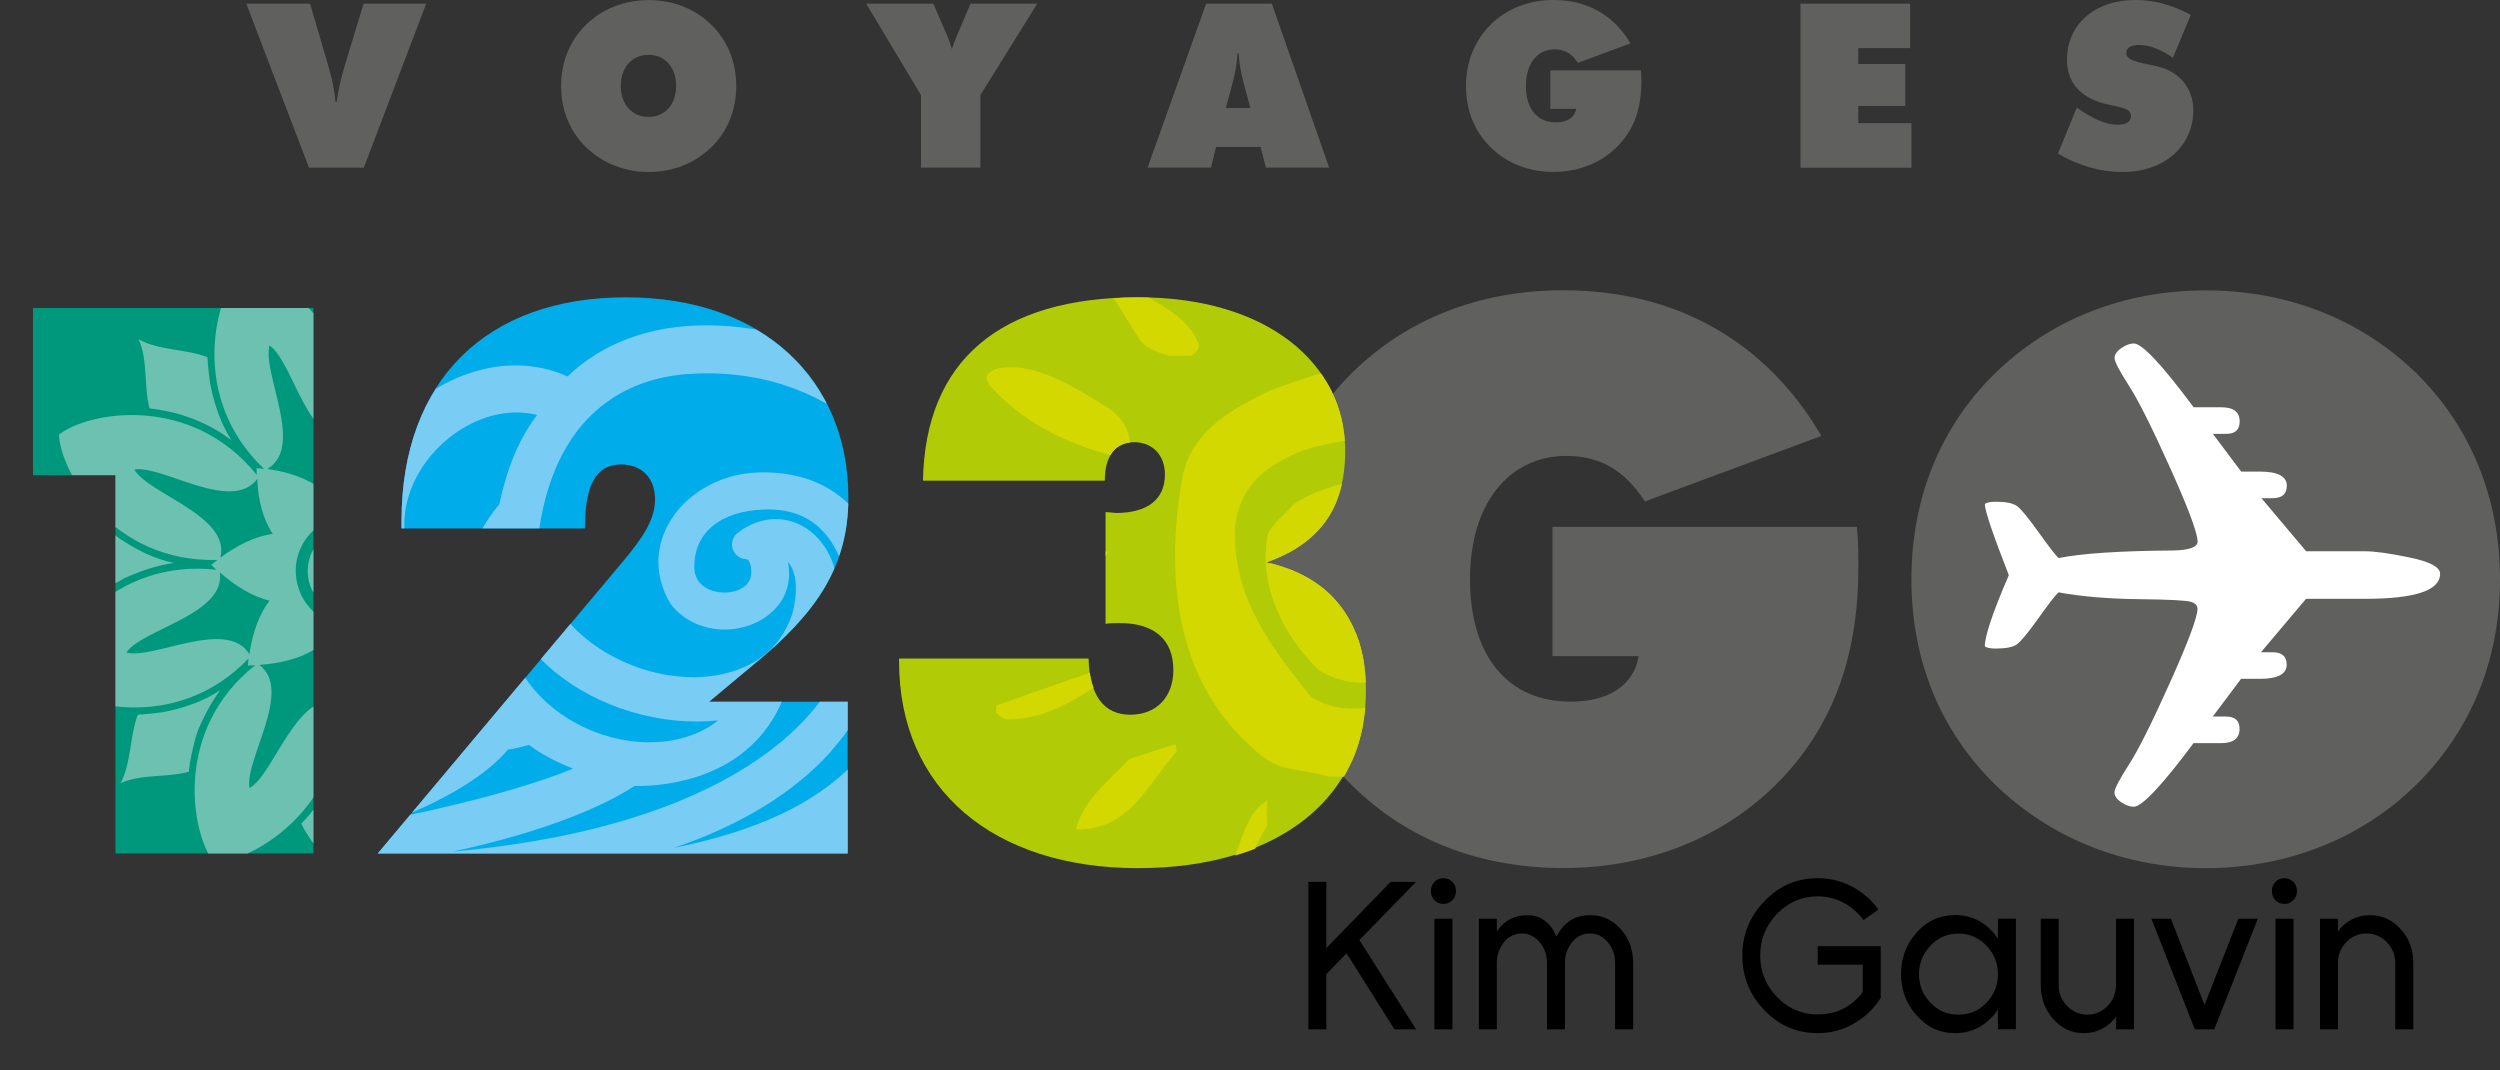 <?xml version="1.0" encoding="UTF-8"?>
<svg id="Calque_1" xmlns="http://www.w3.org/2000/svg" xmlns:xlink="http://www.w3.org/1999/xlink" version="1.1" viewBox="0 0 231.24 98.97">
  <rect x="0" y="0" width="231.24" height="98.97" fill="#333333" stroke="none"/>
  <!-- Generator: Adobe Illustrator 29.8.1, SVG Export Plug-In . SVG Version: 2.1.1 Build 2)  -->
  <defs>
    <clipPath id="clippath">
      <rect x="34.94" y="27.49" width="43.54" height="51.45" fill="none"/>
    </clipPath>
    <clipPath id="clippath-1">
      <path d="M85.38,44.46h16.82c0-2.35,1-3.56,2.71-3.56s2.85,1.21,2.85,2.99c0,2.28-1.57,3.56-4.56,3.56-.29,0-.57-.07-.93-.07v10.33c.43-.07.85-.07,1.28-.07,3.28,0,4.99,1.57,4.99,4.35,0,2.49-1.64,4.13-3.99,4.13s-3.78-1.78-3.85-5.2h-17.53v.29c0,11.83,8.34,19.1,22.09,19.1s21.09-6.77,21.09-16.39c0-6.41-3.21-10.55-9.19-11.9,4.92-1.78,7.27-5.06,7.27-10.26,0-8.2-7.27-14.25-19.1-14.25-12.9,0-19.74,5.91-19.95,16.96h0Z" fill="none"/>
    </clipPath>
    <clipPath id="clippath-2">
      <path d="M37.14,48.16v.71h16.96c0-3.99,1-5.92,3.35-5.92,2,0,3.14,1.28,3.14,3.21s-1.07,3.49-2.92,5.7l-22.73,27.08h43.47v-14.03h-12.83l4.27-3.57c5.63-4.63,8.62-8.91,8.62-15.32,0-10.83-7.91-18.53-20.59-18.53s-20.74,7.62-20.74,20.67Z" fill="none"/>
    </clipPath>
    <clipPath id="clippath-3">
      <polygon points="3.05 28.49 3.05 43.95 10.68 43.95 10.68 78.94 28.99 78.94 28.99 28.49 3.05 28.49" fill="none"/>
    </clipPath>
  </defs>
  <g isolation="isolate">
    <g id="Calque_11" data-name="Calque_1">
      <g>
        <g>
          <path d="M143.6,60.7v-11.97h28.15c.14,1.28.14,2.57.14,3.78,0,6.98-1.71,12.68-5.27,17.38-4.99,6.56-12.9,10.4-22.02,10.4-7.77,0-14.46-2.64-19.52-7.62-5.06-4.92-7.7-11.54-7.7-19.1s2.71-14.18,7.7-19.1c5.06-4.99,11.83-7.62,19.52-7.62,10.4,0,18.74,4.7,23.87,13.47l-16.32,6.06c-1.85-2.85-4.13-4.21-7.27-4.21-5.2,0-8.91,4.28-8.91,11.4s3.49,11.33,9.33,11.33c3.56,0,5.84-1.57,6.27-4.21h-7.98.01Z" fill="#60615f"/>
          <path d="M223.47,72.6c-4.99,4.92-11.9,7.7-19.45,7.7s-14.39-2.78-19.52-7.77c-4.99-4.92-7.7-11.4-7.7-18.95s2.71-14.11,7.7-19.02c5.13-4.99,11.9-7.7,19.52-7.7s14.4,2.71,19.52,7.7c4.99,4.92,7.7,11.54,7.7,19.02s-2.71,14.04-7.77,19.03M212.57,53.57c0-5.92-3.56-9.69-8.55-9.69s-8.62,3.77-8.62,9.69,3.64,9.62,8.62,9.62,8.55-3.71,8.55-9.62" fill="#60615f"/>
          <polygon points="3.05 43.96 3.05 28.49 28.99 28.49 28.99 78.94 10.68 78.94 10.68 43.96 3.05 43.96" fill="#00987c"/>
          <path d="M22.78.34h5.9l1.61,5.49c.23.81.59,1.95.74,3.59h.11c.19-1.4.51-2.54.78-3.46l1.71-5.62h5.79l-5.77,15.17h-5.07L22.78.34Z" fill="#60615f"/>
          <path d="M65.79,13.62c-1.49,1.46-3.54,2.29-5.79,2.29s-4.28-.83-5.81-2.31c-1.48-1.46-2.29-3.39-2.29-5.64s.81-4.2,2.29-5.66C55.72.82,57.73.01,60,.01s4.29.81,5.81,2.29c1.48,1.46,2.29,3.44,2.29,5.66s-.8,4.18-2.31,5.67M62.54,7.95c0-1.76-1.06-2.88-2.55-2.88s-2.57,1.12-2.57,2.88,1.08,2.86,2.57,2.86,2.55-1.1,2.55-2.86" fill="#60615f"/>
          <path d="M85.19,8.8L80.12.34h6.21l1.27,2.95c.17.38.3.78.45,1.25.15-.47.3-.87.47-1.25l1.25-2.95h6.17l-5.26,8.46v6.7h-5.49s0-6.7,0-6.7Z" fill="#60615f"/>
          <path d="M111.57.34h6.07l5.3,15.16h-5.85l-.49-1.91h-4.12l-.47,1.91h-5.86L111.56.34h0ZM115.66,9.99l-.47-1.72c-.21-.81-.53-1.87-.62-3.33h-.11c-.08,1.46-.4,2.52-.61,3.33l-.47,1.72h2.28Z" fill="#60615f"/>
          <path d="M143.4,10.07v-3.56h8.38c.04.38.04.76.04,1.12,0,2.08-.51,3.78-1.57,5.17-1.48,1.95-3.84,3.1-6.55,3.1-2.31,0-4.31-.79-5.81-2.27-1.51-1.46-2.29-3.44-2.29-5.68s.81-4.22,2.29-5.68c1.51-1.48,3.52-2.27,5.81-2.27,3.1,0,5.58,1.4,7.11,4.01l-4.86,1.8c-.55-.85-1.23-1.25-2.16-1.25-1.55,0-2.65,1.27-2.65,3.39s1.04,3.37,2.78,3.37c1.06,0,1.74-.47,1.87-1.25h-2.39Z" fill="#60615f"/>
          <polygon points="166.54 .34 176.68 .34 176.68 4.45 171.88 4.45 171.88 5.92 176.23 5.92 176.23 9.8 171.88 9.8 171.88 11.39 176.8 11.39 176.8 15.51 166.54 15.51 166.54 .34" fill="#60615f"/>
          <path d="M192.1,9.97c1.46,1,2.65,1.57,3.8,1.57.78,0,1.21-.3,1.21-.79,0-.7-.76-.79-2.02-1.06-2.59-.55-3.9-1.97-3.9-4.18C191.19,2.33,193.67,0,197.53,0,199.27,0,200.9.45,202.64,1.38l-1.66,3.97c-1.06-.78-2.16-1.19-3.12-1.19-.76,0-1.19.28-1.19.72,0,.74,1.02.85,2.82,1.25,2.02.45,3.38,1.95,3.38,4.07,0,3.25-2.59,5.71-6.56,5.71-1.99,0-4.01-.57-5.96-1.7l1.74-4.24h0Z" fill="#60615f"/>
          <g mix-blend-mode="multiply">
            <g clip-path="url(#clippath)">
              <path d="M57.67,51.87c1.85-2.21,2.92-3.85,2.92-5.7s-1.14-3.21-3.14-3.21c-2.35,0-3.35,1.93-3.35,5.92h-16.96v-.71c0-13.04,7.91-20.67,20.74-20.67s20.59,7.7,20.59,18.53c0,6.41-2.99,10.69-8.62,15.32l-4.27,3.56h12.82v14.04h-43.46s22.73-27.08,22.73-27.08Z" fill="#00adea"/>
            </g>
          </g>
          <path d="M103.19,47.45c2.99,0,4.56-1.28,4.56-3.56,0-1.78-1.14-2.99-2.85-2.99s-2.71,1.21-2.71,3.56h-16.82c.21-11.05,7.05-16.96,19.95-16.96,11.83,0,19.1,6.06,19.1,14.25,0,5.2-2.35,8.48-7.27,10.26,5.99,1.35,9.19,5.49,9.19,11.9,0,9.62-7.77,16.39-21.09,16.39s-22.09-7.27-22.09-19.1v-.29h17.53c.07,3.42,1.43,5.2,3.85,5.2s3.99-1.64,3.99-4.13c0-2.78-1.71-4.35-4.99-4.35-.43,0-.85,0-1.28.07v-10.33c.36,0,.64.07.93.07" fill="#b2cb07"/>
        </g>
        <g clip-path="url(#clippath-1)">
          <g>
            <path d="M128.8,88.61l.34-.04c0-3.14.73-6.79,1.04-10.16-.15-.88-.61-1.69-.61-2.03-.23-.3-.88-.38-1.3-.19l.07,12.38c.15,0,.27,0,.46.04" fill="#d3d800"/>
            <path d="M113.35,84.01c1.76-1.88,2.3-5.37,3.87-7.63,0-.92-.15-1.45.04-2.3-2.3.88-2.84,5.94-4.52,8.59-.04.69-.04,1.11.15,1.57,0,0,.46-.23.46-.23Z" fill="#d3d800"/>
            <path d="M140.61,83.21l.31-.19-1.57-8.24c-.34,0-.38-.69-1.04-.34l1.04,7.55c.16.65.54,1.04,1.07,1.38l.19-.15h0Z" fill="#d3d800"/>
            <path d="M151.76,82.29l.19-.31c-.19-3.34-1.07-7.4-3.72-9.7-.85-.23-1.15-.46-1.69-1-.73,3.99,3.45,7.48,5.06,11.04l.15-.04h.01Z" fill="#d3d800"/>
            <path d="M99.85,76.73c4.79-.19,6.21-4.1,8.97-7.21,0-.15,0-.46-.11-.69l-4.26,1.38c-1.57,1.72-4.18,3.64-4.94,6.48l.35.04h0Z" fill="#d3d800"/>
            <path d="M159.97,73.51c-1.04-3.26-3.49-5.6-6.44-7.17-.69-.08-1.23.34-1.61-.08-.15-.11-.31-.34-.35-.65-.8.65.04,1.77.57,2.3,2.8,2.61,4.52,4.37,7.48,5.79l.35-.19Z" fill="#d3d800"/>
            <path d="M122.86,71.82c5.48.23,12.11-1.23,16.1-4.95,2.88-4.02,2.8-9.77,1.07-14.45-1.23-2.76-3.64-4.83-4.75-7.13-1.07-1.76-2.76-2.76-4.75-2.45-3.6,1.42-8.4,1.96-10.96,3.87-.54.73-1.8,1.61-2.3,2.68-.92,4.71,1.42,9.39,4.68,12.57,2.34,1.42,4.98,1.61,7.21.35,2.15-1.76,1.76-4.64,1.38-6.63-.15-.16-.35-.19-.69-.35-1.04.53-1.57,2.22-3.3,1.99-.5-.11-1.04-.31-1.04-.31-.88-1.15-1.27-3.45-.19-4.6.92-1.34,2.49-1.53,3.83-1.34,2.3.77,3.72,2.65,4.45,4.6.27,3.1-.34,6.48-2.84,8.13-3.03,1.8-6.52,2.53-9.51.65-3.8-4.75-7.29-9.32-7.01-15.72.42-3.99,3.22-5.9,6.36-7.09,5.1-1.61,10.46-1.42,15.1.35,6.14,4.75,8.32,11.88,8.36,18.94.15,1.65-1.07,2.53-.73,3.99.07.12.34.19.69.19,3.37-3.11,4.91-9.01,3.76-14.03-2.84-6.32-5.94-12.46-12.08-16.71-5.67-2.8-12.5-.27-18.1,1.69-3.49,1.72-7.4,3.68-8.24,8.13-1.8,10.24-.19,19.86,7.55,25.88,1.76,1.34,4.06,1.11,5.94,1.76" fill="#d3d800"/>
            <path d="M125.16,70.4c4.33-.15,9.66-1.57,12.58-4.49,2.87-4.48,1.8-10.58-.15-14.84-1.96-2.41-3.15-5.1-5.79-6.9-4.33,1.15-10.35,1.65-12.42,5.21-1.07,3.8.73,7.28,2.57,9.93,1.61,1.95,3.72,2.68,5.87,2.11.69-.5,1.34-1.23,1.69-2.46,0-.19-.15-.42-.35-.54-1.76.46-3.8.73-4.91-.77-1.03-1.8-1.38-4.14-.5-5.56,1.38-1.91,3.37-2.91,5.83-2.57,2.92,1,4.64,2.88,5.71,5.45.77,3.45-.11,7.17-2.57,9.28-2.53,1.65-6.33,3.83-9.51,2.6-2.76-.38-4.37-2.6-5.94-4.56-2.3-4.41-5.94-9.66-4.18-15.22.35-2.91,2.99-4.72,4.87-5.71,5.98-2.72,12.81-3.07,18.75-.61,5.94,4.29,8.59,10.85,9.12,18.02,2.99-7.59-2.68-13.15-5.94-18.56-2.68-3.41-5.94-6.13-10.85-5.86-7.05.88-13.23,3.22-17.21,7.82-.88,6.67-3.18,14.72.92,19.78,2.57,4.37,6.48,8.97,12.42,8.43" fill="#d3d800"/>
            <path d="M93.22,66.53c4.95,0,8.05-3.49,12.11-5.25,0-.19,0-.38-.31-.54l-12.88,4.52v.65c.23.23.54.62,1.07.62" fill="#d3d800"/>
            <path d="M163.68,63.58l2.8-1.27c.35-.65-.38-1.38-.8-1.42-3.95-1.23-7.71-2.99-11.58-2.57-.39.23,0,1.15.34,1.38l9.24,3.87h0Z" fill="#d3d800"/>
            <path d="M95.52,53.38l6.63-1.84s.19-.11.34-.46c-2.57-1.11-5.94-2.22-8.59-1.34-.69.8-.19,2.03.15,2.95.19.34.92.5,1.46.69" fill="#d3d800"/>
            <path d="M156.13,50.08l6.21-1.76c-1.84-1.07-4.98-.38-7.55.34-.19.54.69,1,1.15,1.42h.19Z" fill="#d3d800"/>
            <path d="M103.07,42.19l1.38-.34c.34-1.61-.54-3.18-1.96-4.14-3.11-1.88-6.98-4.45-10.46-3.56-.5.23-.69.5-.69.5-.19.31,0,.54.15.96,2.95,3.22,6.52,5.25,11.58,6.59" fill="#d3d800"/>
            <path d="M149.54,40.58c3.26,0,6.83-1.23,8.78-3.68.19-.31.42-.65.42-.65,0-.08-.15-.42-.23-.65-.46-.58-1.61-.35-1.88,0-2.53,2.34-5.95,2.18-7.71,4.29,0,.19.19.73.61.69" fill="#d3d800"/>
            <path d="M108.1,32.91h1.95c.38-.04.69-.38.88-.92-.88-2.65-3.64-3.76-5.9-5.21-.58-.19-.77-.19-1.26-.39-.19,0-.38.04-.69.35-.04.04-.19.27-.23.58l2.49,3.99c.54.84,1.61,1.23,2.76,1.61" fill="#d3d800"/>
            <path d="M142.98,32.87c3.18-3.99,9.31-3.99,10.54-9.47v-.88c-2.65,0-4.72,1.77-6.48,3.87-1.76,1.84-4.6,2.49-4.75,5.6.15.38.15.69.35.88h.35-.01Z" fill="#d3d800"/>
            <path d="M134.74,27.66c3.18-3.99,6.71-8.63,6.82-14.91-.12-.54-.34-.73-.61-1.07-.88-.35-1.61.19-2.3.88-1.11,5.75-6.52,9.55-4.37,15.33l.46-.23h0Z" fill="#d3d800"/>
            <path d="M116.68,27.62s.19-.31.23-.61c-1.46-3.6-3.57-7.44-7.55-9.39-.35.19-.88.54-.92,1.23,1.26,3.6,4.29,6.82,7.94,8.82l.31-.04h-.01Z" fill="#d3d800"/>
            <path d="M124.58,26.39l.19-.15,1.42-14.03c-.23-.92-1.61-.69-2.3-.34-1.69,4.1-.54,9.47-.19,13.84.19.34.23.54.58.69h.31,0Z" fill="#d3d800"/>
          </g>
        </g>
        <g clip-path="url(#clippath-2)">
          <g>
            <path d="M41.1,69.15c.28-.19.56-.39.85-.61-.14-.04-.28-.09-.43-.14,0,0-.02,0-.04-.01-.12.26-.25.52-.38.76" fill="#79cdf4"/>
            <path d="M11.13,67.72c.78.85,1.24,1.89,1.29,2.97v.49c.38-.62.56-1.25.57-1.8.02-.74-.26-1.37-.67-1.49-.49-.14-.86-.2-1.18-.17" fill="#79cdf4"/>
            <path d="M96.33,68.16c.47-1.68.8-4.81-2.29-6.94-.63-.33-1.61-.52-2.62-.52-1.75,0-3.33.57-4.24,1.52-.74.77-1.08,1.82-1.03,3.12.03.71,1.35,1.6,2.78,1.6,1.06,0,2.34-.49,2.43-2.83.03-.61.46-1.13,1.05-1.27.1-.02.21-.04.31-.04.49,0,.95.27,1.2.71.9,1.66.9,3.6-.02,5.61-1.69,3.73-6.17,7.11-12.21,9.41,5.96-.53,12.9-4.22,14.64-10.36" fill="#79cdf4"/>
            <path d="M109.02,77.61c-.15-.73-.86-1.2-1.59-1.06-2.57.5-5.19.76-7.57.76-1.54,0-2.92-.11-4.02-.31,5.54-5.88,5.71-11.81,4.02-15.31-1.54-3.18-4.96-5.31-8.51-5.31-.27,0-.54,0-.8.04,1.57-7.08-.66-16.15-11.33-22.71-2.93-1.8-8.36-3.62-13.88-3.62-5.19,0-9.62,1.63-12.85,4.73-1.5-.68-3.12-1.02-4.81-1.02-6.52,0-12.94,5.22-14.01,11.07-2.32.2-4.28,1.21-5.71,2.95-1.37,1.68-2.13,3.91-2.13,6.29,0,4.42,2.77,8.89,8.07,8.89h.02c1.19,1.87,2.61,3.11,3.56,3.81-3.15,6.05-14.95,9.12-25.56,10.18,1.65-.8,2.74-1.74,3.47-2.61,1.5-1.81,2.05-4.04,1.59-6.44-.48-2.52-2.9-4.35-5.76-4.35-.6,0-1.19.08-1.76.24-2.23.63-3.43,3.05-4.23,4.65l-.04.09c-.21.43-.19.93.07,1.33.25.4.69.64,1.15.64h.14c.29,0,1.74.03,1.75.6.03,1.5-3.26,4.82-6.99,4.98-.74.03-1.32.65-1.31,1.38,0,.71.57,1.28,1.26,1.33.03.68.55,1.24,1.25,1.3,2.3.18,4.65.28,6.97.28s4.56-.09,6.65-.25c.22.39.63.67,1.11.7,6.44.38,13.75-.12,20.58-1.3-.18.24-.28.53-.27.85.02.74.62,1.32,1.35,1.33,5.31.05,10.3-.34,14.88-1.16-.02.1-.04.21-.04.32,0,.7.54,1.28,1.23,1.35,1.3.13,2.68.19,4.12.19,4.8,0,10.24-.7,16.65-2.14,1.42-.32,2.79-.7,4.1-1.12-.15.22-.24.49-.23.78,0,.74.6,1.33,1.34,1.34l1.56.02c2.4.04,4.48.07,6.37.07,6.24,0,10.69-.32,19.09-2.16.73-.16,1.19-.88,1.04-1.61M32.64,58.37c-1.81-.75-2.5-2.63-2.49-4.29,0-2.17,1.15-4.37,3.35-4.66.07.71.18,1.56.38,2.28-1.22,1.73-1.64,4.07-1.23,6.67M41.95,68.54c-.29.22-.57.42-.85.61.13-.24.26-.49.38-.76,0,0,.03,0,.04.01.14.05.29.1.43.14M46.84,56.1c.69,1.73,1.71,3.32,3.05,4.72,3.49,3.65,9.07,5.92,14.57,5.92.68,0,1.34-.04,1.98-.11-2.16,1.71-4.74,2.03-6.38,2.03-4.62,0-9.29-2.48-11.6-6.17-.95-1.51-1.79-3.65-1.63-6.4M46.18,46.65c-.93,1.09-3.82,4.94-3.54,10.24-4.11-2.77-5.92-6.45-5.01-10.38,1.08-4.61,5.63-8.36,10.15-8.36.65,0,1.28.08,1.9.23-1.64,2.16-2.77,4.85-3.5,8.28M43.55,62.21c.43,1.05.98,2.03,1.67,2.96-2.24-.19-4.38-1.14-6.24-2.8-1.12-1-2.05-3.01-2.3-4.83,1.74,2.06,4.07,3.65,6.87,4.67M46.99,69.33c.57-.06,1.19-.23,1.8-.39.05-.01.1-.03.15-.04,1.22.95,2.68,1.65,4.07,2.19-2.87,1.2-7.48,2.57-12.84,3.79-.96.22-1.92.42-2.89.62,4.43-1.8,7.84-3.96,9.7-6.16M58.7,72.7h.34c2.38,0,10.29-.58,13.35-7.97,2.64-1.99,4.78-5.92,5.03-9.34.18-2.46-.56-4.52-2.15-5.99-.97-.89-2.22-1.39-3.51-1.39-1.21,0-2.43.44-3.51,1.26-.44.34-.64.91-.49,1.45s.61.93,1.17.99c.2.02.43.05.54.85.08.61-.03,1.08-.36,1.45-.43.5-1.22.8-2.11.8-1.02,0-2.75-.49-2.78-2.32-.04-3.18,2.34-5.19,6.38-5.36,2.81-.13,4.91.89,6.29,2.99,2.26,3.43,1.99,8.73.6,11.98-.68,1.58-2.95,5.66-9.47,9.46-6.53,3.8-15.31,6.23-26.14,7.21,6.97-1.5,13.11-3.65,16.83-6.08M76.88,69.46c3.94-4.4,5.68-9.72,5.05-15.38-.57-5.02-3.83-10.39-11.28-10.39-.23,0-.45,0-.69.02-3.43.14-6.63,2.02-8.14,4.78-1.27,2.32-1.23,4.9.14,7.26.03.06.07.11.11.17,1.17,1.47,2.97,2.31,4.95,2.31,2.33,0,4.46-1.16,5.42-2.94.35-.66.75-1.81.44-3.3.05.05.1.1.14.16.69.92.79,2.75.25,4.68-1.79,5.24-6.97,5.81-9.12,5.81-4.44,0-9.05-2.1-11.75-5.34-2.19-2.63-3.01-5.84-2.38-9.27,2.1-11.36,9.8-13.31,14.2-13.47.39-.02.78-.03,1.16-.03,14.2,0,19.73,11.57,19.95,12.06,2.32,5,1.39,8.28.71,10.67-.05.19-.1.37-.15.55-3.74,2.34-4.24,6.55-3.92,8.94-2.92,4.69-7.55,9.22-19.64,11.68,6.15-2.09,11.14-5.12,14.56-8.95M93.9,69.11c.91-2.01.92-3.95.02-5.61-.24-.44-.71-.71-1.2-.71-.1,0-.2,0-.31.04-.6.14-1.03.66-1.05,1.27-.1,2.34-1.38,2.83-2.43,2.83-1.44,0-2.75-.89-2.78-1.6-.06-1.3.29-2.35,1.03-3.12.91-.95,2.49-1.52,4.24-1.52,1.01,0,1.98.2,2.62.53,3.1,2.13,2.77,5.26,2.29,6.94-1.74,6.14-8.68,9.83-14.64,10.36,6.05-2.29,10.52-5.68,12.21-9.41M12.98,69.38c-.01.56-.19,1.18-.57,1.8.01-.16.01-.33,0-.49-.05-1.08-.51-2.12-1.29-2.97.32-.03.7.03,1.18.17.41.12.69.75.67,1.49" fill="#79cdf4"/>
          </g>
        </g>
        <g clip-path="url(#clippath-3)">
          <path d="M32.59,40.4c.16-.16.32-.33.48-.49.14.16.26.32.39.48-.17-9.62,8.14-14.46,11.66-14.57,2.18,2.78,3.79,12.3-3.84,18.29.25,0,.49,0,.74,0-.02.22-.05.44-.08.66,6.67-6.96,15.99-4.47,18.52-2.07-.41,3.47-5.98,11.36-15.6,10.21.18.17.35.33.53.51-.17.14-.35.28-.53.41,9.67-.19,14.46,8.14,14.6,11.59-2.78,2.17-12.24,3.83-18.29-3.72v.62c-.23-.02-.45-.04-.68-.07,7.02,6.68,4.52,16.03,2.11,18.57-3.47-.41-11.38-5.99-10.26-15.61-.16.16-.31.33-.48.49-.14-.16-.26-.32-.4-.48.2,9.68-8.14,14.46-11.66,14.57-2.15-2.72-3.78-12.25,3.79-18.25-.22,0-.45.02-.67.02.02-.22.04-.43.07-.65-6.68,6.95-15.93,4.44-18.46,2.04.38-3.52,5.91-11.32,15.49-10.25-.16-.15-.32-.3-.48-.45.19-.16.38-.31.57-.46-9.7.28-14.5-8.08-14.66-11.59,2.77-2.17,12.26-3.78,18.29,3.72,0-.21-.01-.41,0-.62.23.02.46.04.68.07-7.02-6.68-4.5-15.98-2.12-18.57,3.49.46,11.38,5.99,10.27,15.61M32.55,64.99c3.98-.66,5.27,7.12,7.47,8.65.71-2.58-3.28-9.39.2-11.42-1.92-.26-3.7-.87-5.02-1.88-.37,1.62-1.34,3.23-2.65,4.66M23.09,72.89c2.26-1.3,4.32-8.89,8.15-8-1.16-1.54-1.98-3.2-2.15-4.83-1.36.86-3.18,1.31-5.1,1.44,3.15,2.37-1.38,8.77-.91,11.39M39.72,56.21c.91,1.36,1.35,3.16,1.45,5.09,2.38-3.14,8.82,1.37,11.38.92-1.32-2.31-8.9-4.32-7.99-8.16-1.55,1.12-3.24,1.94-4.83,2.16M53.3,45.29c-2.51-.73-9.35,3.19-11.4-.16-.29,1.92-.9,3.67-1.85,4.96,1.54.34,3.12,1.29,4.59,2.6-.61-3.91,7.18-5.27,8.67-7.39M11.68,60.36c2.49.67,9.31-3.23,11.39.15.28-1.95.89-3.7,1.86-4.95-1.56-.38-3.15-1.34-4.6-2.62.57,3.89-7.19,5.25-8.65,7.42M27.67,54.57c.95,2.63,3.88,4.04,6.56,3.07,2.69-.97,4.03-3.94,3.07-6.57-.97-2.68-3.88-4.04-6.56-3.07-2.68.97-4.05,3.88-3.07,6.57M41.88,32.76c-2.28,1.25-4.34,8.83-8.17,7.94,1.17,1.54,1.98,3.2,2.15,4.83,1.37-.86,3.21-1.31,5.14-1.41-3.23-2.35,1.34-8.78.89-11.37M12.42,43.43c1.31,2.27,8.95,4.29,7.96,8.16,1.55-1.16,3.24-1.99,4.85-2.21-.92-1.36-1.35-3.15-1.44-5.08-2.36,3.19-8.8-1.32-11.37-.87M24.73,43.38c1.92.26,3.7.87,5.02,1.88.37-1.63,1.34-3.23,2.65-4.66-3.98.66-5.27-7.12-7.47-8.65-.71,2.58,3.28,9.39-.2,11.42M36.26,51.46c.75,2.08-.33,4.39-2.41,5.15-2.08.75-4.39-.33-5.15-2.41-.75-2.08.31-4.45,2.39-5.2s4.41.38,5.17,2.47M48.84,53.53c1.44-.15,2.7-.6,3.99-1.14l.69-.31c.98-.54,1.89-1.12,2.75-1.8,1.79,1.02,3.26,3.03,5.2,3.75-2.01.61-3.73,2.53-5.66,3.35-.57-.54-1.19-1.06-1.84-1.5-1.56-1.04-3.24-1.92-5.13-2.35M45.76,72.54c-.04-.79-.08-1.58-.25-2.39-.36-1.85-.94-3.62-1.96-5.24,1.11.84,2.32,1.45,3.62,1.97l.73.3c1.04.3,2.11.53,3.2.64.53,1.97.13,4.47,1.01,6.39-1.87-1.06-4.41-.88-6.36-1.66M29.43,74.31c1.05-1.56,1.9-3.29,2.3-5.11.18,1.36.61,2.7,1.19,3.97l.31.69c.54.98,1.12,1.89,1.8,2.76-1.04,1.74-3.08,3.28-3.81,5.22-.55-2.03-2.47-3.75-3.35-5.66.59-.59,1.06-1.19,1.55-1.86M20.37,63.84c-.84,1.11-1.49,2.4-2.03,3.64l-.24.71c-.28,1.09-.53,2.12-.64,3.2-2.03.55-4.45.19-6.31,1.05,1-1.85.86-4.46,1.6-6.34.74-.02,1.57-.13,2.34-.23,1.85-.36,3.68-.96,5.27-2.03M11,49.77c1.56,1.05,3.24,1.93,5.11,2.3-1.36.18-2.69.6-3.99,1.14l-.69.31c-.98.54-1.89,1.12-2.68,1.84-1.79-1.02-3.28-3.08-5.22-3.81,2.03-.55,3.68-2.51,5.61-3.33.59.59,1.19,1.06,1.86,1.55M19.19,33.05c.04.79.13,1.56.24,2.39.36,1.85.96,3.68,1.98,5.29-1.13-.89-2.34-1.51-3.65-2.03l-.71-.24c-1.06-.36-2.11-.54-3.22-.69-.53-1.98-.13-4.48-1.01-6.39,1.87,1.06,4.41.88,6.36,1.66M35.52,31.28c-1.05,1.55-1.9,3.29-2.28,5.16-.2-1.41-.62-2.75-1.21-4.02l-.29-.64c-.54-.98-1.12-1.89-1.8-2.75,1.02-1.8,3.08-3.29,3.81-5.22.55,2.03,2.45,3.7,3.33,5.61-.59.59-1.04,1.24-1.56,1.86M44.58,41.75c.84-1.11,1.51-2.34,2.02-3.64l.24-.71c.3-1.04.54-2.11.64-3.2,2.03-.55,4.53-.15,6.38-1.01-1.02,1.79-.83,4.39-1.6,6.34-.81,0-1.64.1-2.41.19-1.83.42-3.66,1.02-5.27,2.03" fill="#6dc1b0" fill-rule="evenodd"/>
        </g>
        <g>
          <path d="M221.61,54.31c0,7.18-6.93,13.01-15.48,13.01s-15.48-5.82-15.48-13.01,6.93-13.01,15.48-13.01,15.48,5.82,15.48,13.01" fill="#60615f" fill-rule="evenodd"/>
          <path d="M209.14,46.08h1.05c.89,0,1.33-.38,1.33-1.15,0-.87-.83-1.31-2.48-1.31h-1.74l-2.62-3.49h1.24c.83,0,1.24-.38,1.24-1.15,0-.88-.57-1.31-1.73-1.31h-2.53c-2.92-3.93-4.77-5.9-5.53-5.9-.36,0-.74.14-1.16.43-.42.29-.62.6-.62.92s.44,1.18,1.32,2.54c.88,1.37,2.16,3.92,3.84,7.66,1.68,3.74,2.52,6,2.52,6.78,0,.51-.75.78-2.25.82-4.93.03-8.47.27-10.61.7-.25-.22-.86-1.01-1.84-2.38-.98-1.37-1.65-2.18-2.02-2.44-.37-.26-1.02-.39-1.96-.39-.5,0-.84.07-1,.21,0,.61.74,2.8,2.22,6.58-1.49,3.44-2.22,5.63-2.22,6.58.17.14.5.21,1,.21.94,0,1.59-.13,1.95-.38s1.03-1.06,2.01-2.43c.98-1.38,1.6-2.17,1.85-2.39,2.14.39,4.62.6,7.44.63,2.82.03,4.43.12,4.83.25.39.13.59.35.59.64,0,.77-.84,3.02-2.52,6.77-1.68,3.75-2.96,6.31-3.84,7.67-.88,1.37-1.32,2.22-1.32,2.54s.21.63.62.91c.42.28.8.42,1.16.42.76,0,2.61-1.96,5.53-5.88h2.53c1.16,0,1.73-.44,1.73-1.31,0-.77-.41-1.15-1.24-1.15h-1.24l2.62-3.49h1.74c1.65,0,2.48-.44,2.48-1.31,0-.77-.44-1.15-1.33-1.15h-1.05l4.17-4.94h5.44c4.64,0,6.96-.77,6.96-2.32,0-.61-.93-1.11-2.8-1.5-1.86-.39-3.25-.58-4.15-.58h-5.44l-4.17-4.95v.04Z" fill="#fff" fill-rule="evenodd"/>
        </g>
      </g>
    </g>
  </g>
  <g>
    <path d="M128.98,95.21l-4.43-7.04-1.87,1.93v5.11h-1.66v-13.64h1.66v6.12l5.95-6.12h2.35l-5.24,5.38,5.24,8.26h-1.99Z"/>
    <path d="M134.33,83.27c-.23.23-.5.34-.82.34s-.61-.11-.83-.34c-.22-.23-.33-.51-.33-.85s.11-.62.33-.85c.22-.23.5-.34.83-.34s.59.11.82.34c.23.23.34.51.34.85s-.11.62-.34.85ZM132.68,95.21v-10.23h1.66v10.23h-1.66Z"/>
    <path d="M149.39,95.21v-6.14c0-.71-.21-1.34-.64-1.87-.46-.57-1.02-.86-1.68-.86s-1.24.28-1.68.84c-.43.55-.64,1.18-.64,1.89v6.14h-1.66v-6.14c0-.71-.21-1.34-.64-1.87-.46-.57-1.02-.86-1.68-.86s-1.24.28-1.68.84c-.43.55-.64,1.18-.64,1.89v6.14h-1.66v-10.23h1.66v1.17c.68-1,1.62-1.5,2.82-1.5s2.15.66,2.7,1.99c.66-1.33,1.7-1.99,3.11-1.99,1.15,0,2.11.45,2.87,1.34.38.43.66.9.84,1.42.18.52.27,1.07.27,1.66v6.14h-1.66Z"/>
    <path d="M171.45,94.7c-1.03.57-2.13.86-3.32.86-1.93,0-3.56-.7-4.91-2.1-1.38-1.42-2.06-3.1-2.06-5.07s.69-3.64,2.06-5.05c.68-.71,1.43-1.24,2.25-1.59.82-.34,1.71-.52,2.66-.52,1.12,0,2.17.25,3.15.76.98.51,1.8,1.22,2.47,2.14l-1.38.97c-.51-.69-1.13-1.22-1.87-1.61s-1.53-.58-2.37-.58c-1.45,0-2.7.53-3.75,1.6-1.04,1.08-1.57,2.37-1.57,3.86s.52,2.79,1.57,3.86c1.04,1.07,2.29,1.6,3.75,1.6,1.72,0,3.11-.69,4.17-2.07v-2.53h-4.17v-1.71h5.83v4.79c-.65,1.01-1.49,1.81-2.51,2.38Z"/>
    <path d="M184.8,95.21v-1.83c-1.01,1.46-2.34,2.18-3.98,2.18-1.41,0-2.59-.55-3.56-1.66-.95-1.07-1.42-2.33-1.42-3.8s.47-2.74,1.42-3.82c.96-1.09,2.15-1.64,3.56-1.64,1.66,0,2.99.73,3.98,2.18v-1.85h1.66v10.23h-1.66ZM183.73,87.46c-.71-.74-1.57-1.11-2.58-1.11s-1.87.37-2.58,1.11c-.71.74-1.07,1.62-1.07,2.65s.36,1.91,1.07,2.65c.7.73,1.56,1.09,2.58,1.09s1.89-.36,2.58-1.09c.71-.74,1.07-1.62,1.07-2.65s-.36-1.91-1.07-2.65Z"/>
    <path d="M195.73,95.21v-1.15c-.79,1-1.79,1.5-2.99,1.5-1.14,0-2.09-.45-2.87-1.36-.74-.86-1.11-1.88-1.11-3.08v-6.14h1.66v6.14c0,.77.26,1.41.78,1.93.52.53,1.15.8,1.87.8s1.35-.27,1.87-.8c.52-.55.78-1.19.78-1.93v-6.14h1.66v10.23h-1.66Z"/>
    <path d="M204.81,95.21h-1.8l-4.01-10.23h1.8l3.11,7.97,3.13-7.97h1.8l-4.03,10.23Z"/>
    <path d="M212.12,83.27c-.23.23-.5.34-.82.34s-.61-.11-.83-.34c-.22-.23-.33-.51-.33-.85s.11-.62.33-.85c.22-.23.5-.34.83-.34s.59.11.82.34c.23.23.34.51.34.85s-.11.62-.34.85ZM210.48,95.21v-10.23h1.66v10.23h-1.66Z"/>
    <path d="M221.55,95.21v-6.14c0-.74-.26-1.38-.78-1.93-.52-.53-1.15-.8-1.87-.8s-1.35.27-1.87.8c-.52.53-.78,1.18-.78,1.93v6.14h-1.66v-10.23h1.66v1.17c.77-1,1.77-1.5,2.99-1.5,1.14,0,2.09.46,2.87,1.36.74.84,1.11,1.86,1.11,3.06v6.14h-1.66Z"/>
  </g>
</svg>